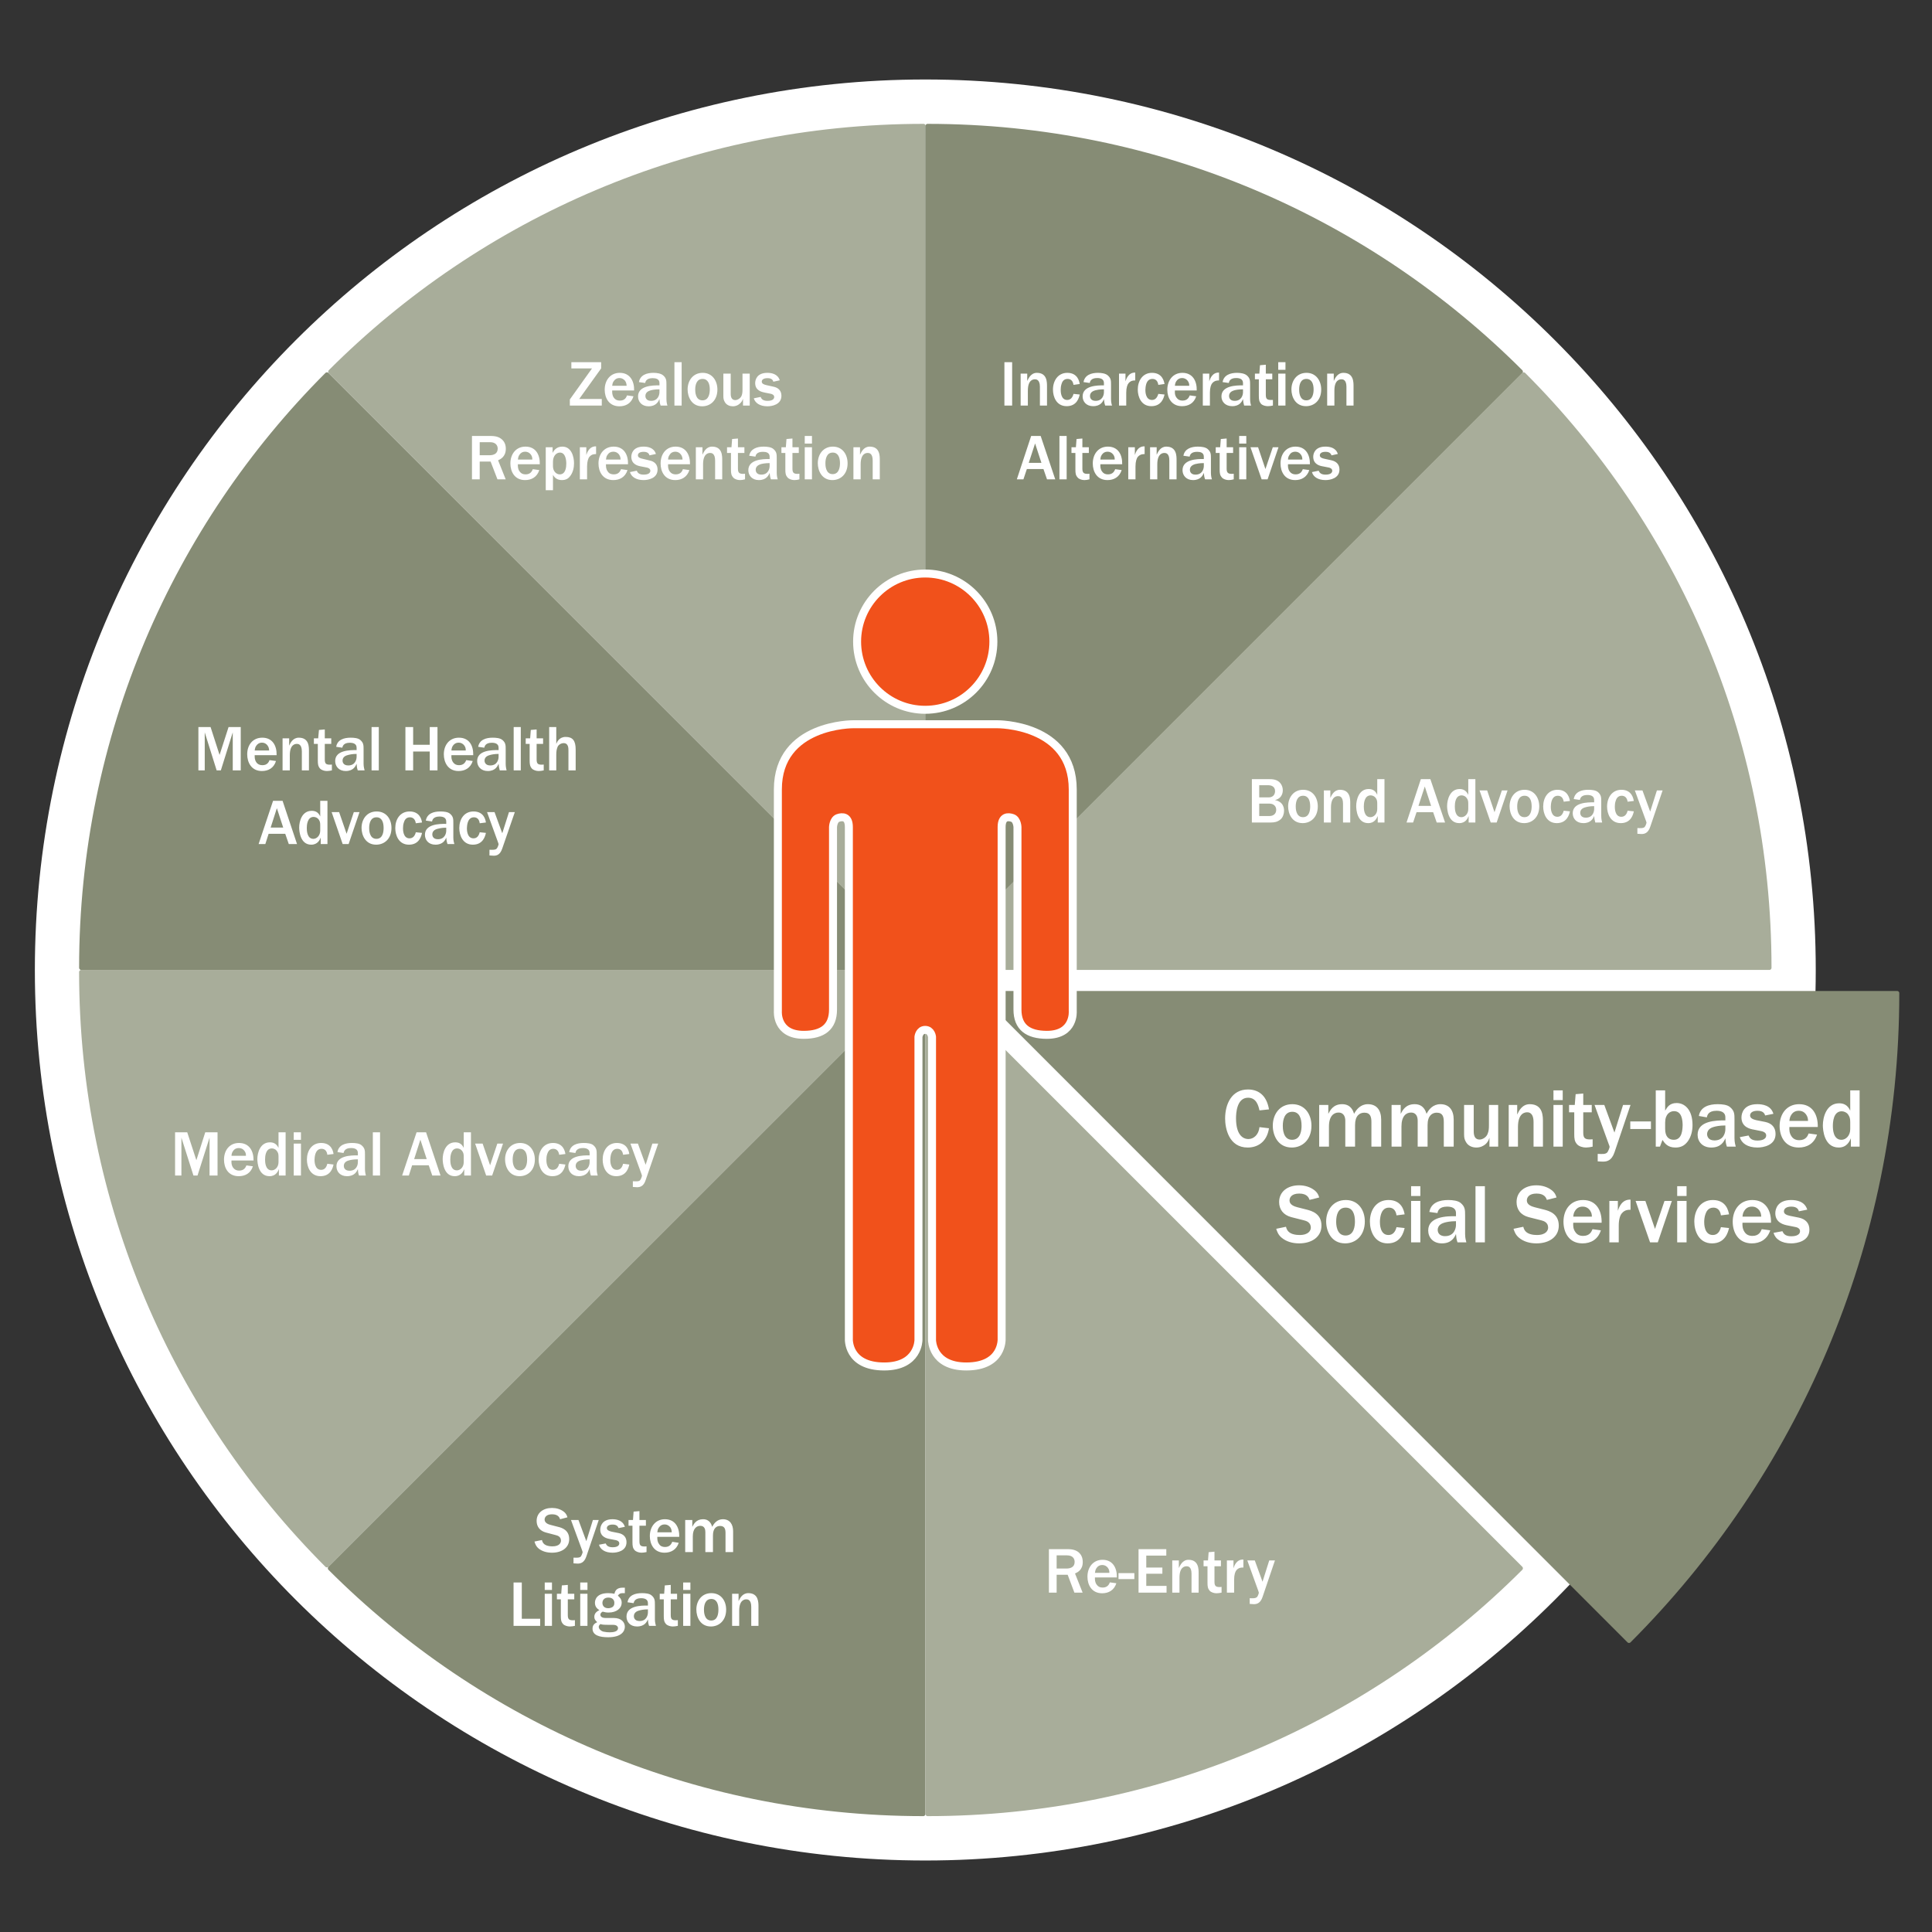 <?xml version="1.0" encoding="UTF-8"?>
<!DOCTYPE svg PUBLIC "-//W3C//DTD SVG 1.1//EN" "http://www.w3.org/Graphics/SVG/1.1/DTD/svg11.dtd">
<svg version="1.2" width="152.4mm" height="152.4mm" viewBox="0 0 15240 15240" preserveAspectRatio="xMidYMid" fill-rule="evenodd" stroke-width="28.222" stroke-linejoin="round" xmlns="http://www.w3.org/2000/svg" xmlns:ooo="http://xml.openoffice.org/svg/export" xmlns:xlink="http://www.w3.org/1999/xlink" xmlns:presentation="http://sun.com/xmlns/staroffice/presentation" xmlns:smil="http://www.w3.org/2001/SMIL20/" xmlns:anim="urn:oasis:names:tc:opendocument:xmlns:animation:1.0" xml:space="preserve">
 <rect x="0" y="0" width="15240" height="15240" fill="#333333" stroke="none"/>
 <defs class="ClipPathGroup">
  <clipPath id="presentation_clip_path" clipPathUnits="userSpaceOnUse">
   <rect x="0" y="0" width="15240" height="15240"/>
  </clipPath>
  <clipPath id="presentation_clip_path_shrink" clipPathUnits="userSpaceOnUse">
   <rect x="15" y="15" width="15210" height="15210"/>
  </clipPath>
 </defs>
 <defs class="TextShapeIndex">
  <g ooo:slide="id1" ooo:id-list="id3 id4 id5 id6 id7 id8 id9 id10 id11 id12 id13 id14 id15 id16 id17 id18 id19 id20 id21 id22 id23 id24 id25 id26"/>
 </defs>
 <defs class="EmbeddedBulletChars">
  <g id="bullet-char-template-57356" transform="scale(0,-0)">
   <path d="M 580,1141 L 1163,571 580,0 -4,571 580,1141 Z"/>
  </g>
  <g id="bullet-char-template-57354" transform="scale(0,-0)">
   <path d="M 8,1128 L 1137,1128 1137,0 8,0 8,1128 Z"/>
  </g>
  <g id="bullet-char-template-10146" transform="scale(0,-0)">
   <path d="M 174,0 L 602,739 174,1481 1456,739 174,0 Z M 1358,739 L 309,1346 659,739 1358,739 Z"/>
  </g>
  <g id="bullet-char-template-10132" transform="scale(0,-0)">
   <path d="M 2015,739 L 1276,0 717,0 1260,543 174,543 174,936 1260,936 717,1481 1274,1481 2015,739 Z"/>
  </g>
  <g id="bullet-char-template-10007" transform="scale(0,-0)">
   <path d="M 0,-2 C -7,14 -16,27 -25,37 L 356,567 C 262,823 215,952 215,954 215,979 228,992 255,992 264,992 276,990 289,987 310,991 331,999 354,1012 L 381,999 492,748 772,1049 836,1024 860,1049 C 881,1039 901,1025 922,1006 886,937 835,863 770,784 769,783 710,716 594,584 L 774,223 C 774,196 753,168 711,139 L 727,119 C 717,90 699,76 672,76 641,76 570,178 457,381 L 164,-76 C 142,-110 111,-127 72,-127 30,-127 9,-110 8,-76 1,-67 -2,-52 -2,-32 -2,-23 -1,-13 0,-2 Z"/>
  </g>
  <g id="bullet-char-template-10004" transform="scale(0,-0)">
   <path d="M 285,-33 C 182,-33 111,30 74,156 52,228 41,333 41,471 41,549 55,616 82,672 116,743 169,778 240,778 293,778 328,747 346,684 L 369,508 C 377,444 397,411 428,410 L 1163,1116 C 1174,1127 1196,1133 1229,1133 1271,1133 1292,1118 1292,1087 L 1292,965 C 1292,929 1282,901 1262,881 L 442,47 C 390,-6 338,-33 285,-33 Z"/>
  </g>
  <g id="bullet-char-template-9679" transform="scale(0,-0)">
   <path d="M 813,0 C 632,0 489,54 383,161 276,268 223,411 223,592 223,773 276,916 383,1023 489,1130 632,1184 813,1184 992,1184 1136,1130 1245,1023 1353,916 1407,772 1407,592 1407,412 1353,268 1245,161 1136,54 992,0 813,0 Z"/>
  </g>
  <g id="bullet-char-template-8226" transform="scale(0,-0)">
   <path d="M 346,457 C 273,457 209,483 155,535 101,586 74,649 74,723 74,796 101,859 155,911 209,963 273,989 346,989 419,989 480,963 531,910 582,859 608,796 608,723 608,648 583,586 532,535 482,483 420,457 346,457 Z"/>
  </g>
  <g id="bullet-char-template-8211" transform="scale(0,-0)">
   <path d="M -4,459 L 1135,459 1135,606 -4,606 -4,459 Z"/>
  </g>
  <g id="bullet-char-template-61548" transform="scale(0,-0)">
   <path d="M 173,740 C 173,903 231,1043 346,1159 462,1274 601,1332 765,1332 928,1332 1067,1274 1183,1159 1299,1043 1357,903 1357,740 1357,577 1299,437 1183,322 1067,206 928,148 765,148 601,148 462,206 346,322 231,437 173,577 173,740 Z"/>
  </g>
 </defs>
 <defs class="TextEmbeddedBitmaps"/>
 <g>
  <g id="id2" class="Master_Slide">
   <g id="bg-id2" class="Background"/>
   <g id="bo-id2" class="BackgroundObjects"/>
  </g>
 </g>
 <g class="SlideGroup">
  <g>
   <g id="container-id1">
    <g id="id1" class="Slide" clip-path="url(#presentation_clip_path)">
     <g class="Page">
      <g class="com.sun.star.drawing.ClosedBezierShape">
       <g id="id3">
        <rect class="BoundingBox" stroke="none" fill="none" x="274" y="627" width="14050" height="14051"/>
        <path fill="rgb(255,255,255)" stroke="none" d="M 7299,14676 C 11179,14676 14323,11531 14323,7652 14323,3772 11179,627 7299,627 3419,627 275,3772 275,7652 275,11531 3419,14676 7299,14676 Z"/>
       </g>
      </g>
      <g class="com.sun.star.drawing.ClosedBezierShape">
       <g id="id4">
        <rect class="BoundingBox" stroke="none" fill="none" x="2581" y="977" width="4722" height="6678"/>
        <path fill="rgb(168,173,154)" stroke="none" d="M 7285,7612 L 7285,994 C 5457,994 3803,1735 2606,2932 L 7285,7612 Z"/>
        <path fill="none" stroke="rgb(168,173,154)" stroke-width="34" stroke-linejoin="miter" d="M 7285,7612 L 7285,994 C 5457,994 3803,1735 2606,2932 L 7285,7612 Z"/>
       </g>
      </g>
      <g class="com.sun.star.drawing.ClosedBezierShape">
       <g id="id5">
        <rect class="BoundingBox" stroke="none" fill="none" x="7300" y="977" width="4722" height="6678"/>
        <path fill="rgb(134,140,117)" stroke="none" d="M 7317,7612 L 7317,994 C 9144,994 10798,1735 11996,2932 L 7317,7612 Z"/>
        <path fill="none" stroke="rgb(134,140,117)" stroke-width="34" stroke-linejoin="miter" d="M 7317,7612 L 7317,994 C 9144,994 10798,1735 11996,2932 L 7317,7612 Z"/>
       </g>
      </g>
      <g class="com.sun.star.drawing.ClosedBezierShape">
       <g id="id6">
        <rect class="BoundingBox" stroke="none" fill="none" x="624" y="7650" width="6678" height="4723"/>
        <path fill="rgb(168,173,154)" stroke="none" d="M 7259,7668 L 641,7668 C 641,9495 1382,11149 2579,12347 L 7259,7668 Z"/>
        <path fill="none" stroke="rgb(168,173,154)" stroke-width="34" stroke-linejoin="miter" d="M 7259,7668 L 641,7668 C 641,9495 1382,11149 2579,12347 L 7259,7668 Z"/>
       </g>
      </g>
      <g class="com.sun.star.drawing.ClosedBezierShape">
       <g id="id7">
        <rect class="BoundingBox" stroke="none" fill="none" x="624" y="2929" width="6678" height="4723"/>
        <path fill="rgb(134,140,117)" stroke="none" d="M 7259,7634 L 641,7634 C 641,5806 1382,4152 2579,2954 L 7259,7634 Z"/>
        <path fill="none" stroke="rgb(134,140,117)" stroke-width="34" stroke-linejoin="miter" d="M 7259,7634 L 641,7634 C 641,5806 1382,4152 2579,2954 L 7259,7634 Z"/>
       </g>
      </g>
      <g class="com.sun.star.drawing.ClosedBezierShape">
       <g id="id8">
        <rect class="BoundingBox" stroke="none" fill="none" x="7701" y="7817" width="7282" height="5152"/>
        <path fill="rgb(134,140,117)" stroke="none" d="M 7743,7834 L 14965,7834 C 14965,9829 14156,11635 12850,12943 L 7743,7834 Z"/>
        <path fill="none" stroke="rgb(134,140,117)" stroke-width="34" stroke-linejoin="miter" d="M 7743,7834 L 14965,7834 C 14965,9829 14156,11635 12850,12943 L 7743,7834 Z"/>
       </g>
      </g>
      <g class="com.sun.star.drawing.ClosedBezierShape">
       <g id="id9">
        <rect class="BoundingBox" stroke="none" fill="none" x="7297" y="2929" width="6678" height="4723"/>
        <path fill="rgb(168,173,154)" stroke="none" d="M 7339,7634 L 13957,7634 C 13957,5806 13216,4152 12019,2954 L 7339,7634 Z"/>
        <path fill="none" stroke="rgb(168,173,154)" stroke-width="34" stroke-linejoin="miter" d="M 7339,7634 L 13957,7634 C 13957,5806 13216,4152 12019,2954 L 7339,7634 Z"/>
       </g>
      </g>
      <g class="com.sun.star.drawing.ClosedBezierShape">
       <g id="id10">
        <rect class="BoundingBox" stroke="none" fill="none" x="2578" y="7650" width="4723" height="6677"/>
        <path fill="rgb(134,140,117)" stroke="none" d="M 7283,7692 L 7283,14309 C 5455,14309 3801,13569 2603,12371 L 7283,7692 Z"/>
        <path fill="none" stroke="rgb(134,140,117)" stroke-width="34" stroke-linejoin="miter" d="M 7283,7692 L 7283,14309 C 5455,14309 3801,13569 2603,12371 L 7283,7692 Z"/>
       </g>
      </g>
      <g class="com.sun.star.drawing.ClosedBezierShape">
       <g id="id11">
        <rect class="BoundingBox" stroke="none" fill="none" x="7317" y="7692" width="4680" height="6618"/>
        <path fill="rgb(168,173,154)" stroke="none" d="M 7317,7692 L 7317,14309 C 9144,14309 10798,13569 11996,12371 L 7317,7692 Z"/>
       </g>
      </g>
      <g class="com.sun.star.drawing.ClosedBezierShape">
       <g id="id12">
        <rect class="BoundingBox" stroke="none" fill="none" x="7300" y="7650" width="4722" height="6677"/>
        <path fill="none" stroke="rgb(168,173,154)" stroke-width="34" stroke-linejoin="miter" d="M 7317,7692 L 7317,14309 C 9144,14309 10798,13569 11996,12371 L 7317,7692 Z"/>
       </g>
      </g>
      <g class="com.sun.star.drawing.ClosedBezierShape">
       <g id="id13">
        <rect class="BoundingBox" stroke="none" fill="none" x="6104" y="4492" width="2392" height="6320"/>
        <path fill="rgb(241,81,27)" stroke="none" d="M 8462,7976 L 8462,6227 C 8462,5708 7866,5713 7866,5713 L 7298,5713 6731,5713 C 6731,5713 6136,5708 6136,6227 L 6136,7976 C 6136,7976 6120,8163 6340,8163 6488,8163 6571,8102 6571,7964 L 6571,6524 C 6571,6524 6573,6467 6609,6453 6645,6440 6696,6439 6696,6524 L 6696,10560 C 6696,10560 6683,10779 6975,10779 7245,10779 7245,10571 7245,10571 L 7245,8179 C 7245,8179 7251,8124 7298,8124 7346,8124 7352,8179 7352,8179 L 7352,10571 C 7352,10571 7352,10779 7622,10779 7914,10779 7901,10560 7901,10560 L 7901,6524 C 7901,6439 7952,6440 7988,6453 8024,6467 8026,6524 8026,6524 L 8026,7964 C 8026,8102 8109,8163 8258,8163 8478,8163 8462,7976 8462,7976 Z M 7836,5061 C 7836,4765 7595,4524 7298,4524 7002,4524 6761,4765 6761,5061 6761,5358 7002,5599 7298,5599 7595,5599 7836,5358 7836,5061 Z"/>
        <path fill="none" stroke="rgb(255,255,255)" stroke-width="63" stroke-linejoin="miter" d="M 8462,7976 L 8462,6227 C 8462,5708 7866,5713 7866,5713 L 7298,5713 6731,5713 C 6731,5713 6136,5708 6136,6227 L 6136,7976 C 6136,7976 6120,8163 6340,8163 6488,8163 6571,8102 6571,7964 L 6571,6524 C 6571,6524 6573,6467 6609,6453 6645,6440 6696,6439 6696,6524 L 6696,10560 C 6696,10560 6683,10779 6975,10779 7245,10779 7245,10571 7245,10571 L 7245,8179 C 7245,8179 7251,8124 7298,8124 7346,8124 7352,8179 7352,8179 L 7352,10571 C 7352,10571 7352,10779 7622,10779 7914,10779 7901,10560 7901,10560 L 7901,6524 C 7901,6439 7952,6440 7988,6453 8024,6467 8026,6524 8026,6524 L 8026,7964 C 8026,8102 8109,8163 8258,8163 8478,8163 8462,7976 8462,7976 Z"/>
        <path fill="none" stroke="rgb(255,255,255)" stroke-width="63" stroke-linejoin="miter" d="M 7836,5061 C 7836,4765 7595,4524 7298,4524 7002,4524 6761,4765 6761,5061 6761,5358 7002,5599 7298,5599 7595,5599 7836,5358 7836,5061 Z"/>
       </g>
      </g>
      <g class="com.sun.star.drawing.ClosedBezierShape">
       <g id="id14">
        <rect class="BoundingBox" stroke="none" fill="none" x="3723" y="3438" width="3219" height="430"/>
        <path fill="rgb(255,255,255)" stroke="none" d="M 3989,3781 L 3929,3631 C 3946,3623 3990,3604 3990,3540 3990,3505 3977,3482 3959,3466 3938,3448 3913,3439 3870,3439 L 3723,3439 3723,3781 3784,3781 3784,3641 3870,3641 3924,3781 3989,3781 Z M 3784,3488 L 3866,3488 C 3909,3488 3926,3513 3926,3539 3926,3581 3891,3591 3861,3591 L 3784,3591 3784,3488 Z M 4203,3701 C 4197,3715 4186,3742 4146,3742 4125,3742 4110,3735 4099,3719 4084,3699 4085,3679 4085,3662 L 4258,3662 C 4260,3588 4227,3523 4145,3523 4071,3523 4026,3581 4026,3656 4026,3720 4059,3787 4142,3787 4192,3787 4236,3764 4254,3708 L 4203,3701 Z M 4085,3625 C 4087,3611 4089,3600 4097,3588 4108,3571 4123,3563 4143,3563 4162,3563 4177,3572 4187,3585 4198,3600 4199,3612 4199,3625 L 4085,3625 Z M 4362,3867 L 4362,3746 C 4370,3760 4388,3787 4432,3787 4465,3787 4484,3774 4498,3755 4520,3726 4528,3690 4528,3654 4528,3603 4508,3523 4436,3523 4387,3523 4368,3556 4359,3572 L 4359,3528 4305,3528 4305,3867 4362,3867 Z M 4362,3642 C 4362,3595 4390,3570 4417,3570 4461,3570 4467,3630 4467,3657 4467,3683 4463,3742 4415,3742 4389,3742 4362,3718 4362,3678 L 4362,3642 Z M 4574,3781 L 4631,3781 4631,3679 C 4631,3640 4640,3614 4650,3603 4668,3582 4689,3582 4702,3582 L 4702,3521 C 4649,3519 4631,3570 4625,3589 L 4625,3528 4574,3528 4574,3781 Z M 4899,3701 C 4893,3715 4882,3742 4842,3742 4820,3742 4804,3735 4794,3719 4779,3699 4780,3679 4780,3662 L 4954,3662 C 4956,3588 4923,3523 4841,3523 4766,3523 4721,3581 4721,3656 4721,3720 4754,3787 4838,3787 4888,3787 4932,3764 4950,3708 L 4899,3701 Z M 4780,3625 C 4782,3611 4783,3600 4792,3588 4803,3571 4818,3563 4839,3563 4858,3563 4873,3572 4883,3585 4893,3600 4895,3612 4895,3625 L 4780,3625 Z M 4969,3724 C 4980,3761 5017,3787 5077,3787 5112,3787 5187,3774 5187,3704 5187,3665 5164,3640 5123,3632 L 5069,3619 C 5049,3615 5032,3608 5032,3592 5032,3575 5047,3564 5078,3564 5114,3564 5121,3584 5123,3592 L 5174,3581 C 5158,3529 5106,3523 5076,3523 4995,3523 4980,3576 4980,3603 4980,3663 5032,3675 5056,3679 L 5102,3688 C 5113,3690 5130,3697 5130,3713 5130,3743 5089,3744 5077,3744 5037,3744 5028,3725 5023,3713 L 4969,3724 Z M 5387,3701 C 5382,3715 5371,3742 5330,3742 5310,3742 5294,3735 5283,3719 5269,3699 5269,3679 5270,3662 L 5443,3662 C 5444,3588 5411,3523 5329,3523 5255,3523 5211,3581 5211,3656 5211,3720 5243,3787 5327,3787 5376,3787 5420,3764 5438,3708 L 5387,3701 Z M 5270,3625 C 5271,3611 5273,3600 5282,3588 5292,3571 5308,3563 5327,3563 5347,3563 5361,3572 5371,3585 5382,3600 5383,3612 5384,3625 L 5270,3625 Z M 5489,3781 L 5546,3781 5546,3663 C 5546,3576 5589,3573 5602,3573 5611,3573 5641,3574 5641,3633 L 5641,3781 5697,3781 5697,3632 C 5697,3598 5699,3523 5617,3523 5570,3523 5551,3566 5541,3587 L 5541,3528 5489,3528 5489,3781 Z M 5877,3737 C 5871,3738 5867,3738 5863,3738 5834,3738 5821,3731 5821,3697 L 5821,3573 5872,3573 5872,3528 5821,3528 5821,3459 5775,3463 5770,3528 5735,3528 5735,3573 5766,3573 5766,3704 C 5766,3733 5768,3749 5784,3767 5795,3780 5818,3787 5837,3787 5848,3787 5864,3785 5877,3781 L 5877,3737 Z M 6127,3616 C 6127,3584 6127,3564 6101,3542 6084,3527 6052,3523 6024,3523 5973,3523 5920,3539 5910,3595 L 5959,3602 C 5961,3591 5967,3564 6018,3564 6043,3564 6071,3570 6071,3602 L 6071,3621 C 6017,3620 5903,3624 5903,3709 5903,3750 5932,3787 5986,3787 6046,3787 6064,3748 6071,3730 6073,3751 6074,3761 6081,3781 L 6135,3781 C 6132,3773 6127,3754 6127,3730 L 6127,3616 Z M 6071,3676 C 6071,3696 6061,3744 6005,3744 5965,3744 5961,3715 5961,3706 5961,3674 5991,3665 6002,3661 6013,3658 6036,3653 6071,3653 L 6071,3676 Z M 6306,3737 C 6300,3738 6297,3738 6292,3738 6263,3738 6251,3731 6251,3697 L 6251,3573 6301,3573 6301,3528 6251,3528 6251,3459 6204,3463 6199,3528 6164,3528 6164,3573 6195,3573 6195,3704 C 6195,3733 6197,3749 6213,3767 6224,3780 6248,3787 6266,3787 6277,3787 6294,3785 6306,3781 L 6306,3737 Z M 6405,3528 L 6348,3528 6348,3781 6405,3781 6405,3528 Z M 6405,3439 L 6348,3439 6348,3499 6405,3499 6405,3439 Z M 6686,3655 C 6686,3585 6646,3523 6570,3523 6493,3523 6451,3585 6451,3654 6451,3712 6482,3787 6566,3787 6631,3787 6686,3740 6686,3655 Z M 6626,3654 C 6626,3680 6621,3740 6568,3740 6511,3740 6511,3668 6511,3655 6511,3615 6523,3570 6569,3570 6612,3570 6626,3610 6626,3654 Z M 6732,3781 L 6789,3781 6789,3663 C 6789,3576 6832,3573 6845,3573 6855,3573 6884,3574 6884,3633 L 6884,3781 6940,3781 6940,3632 C 6940,3598 6942,3523 6860,3523 6813,3523 6794,3566 6784,3587 L 6784,3528 6732,3528 6732,3781 Z"/>
       </g>
      </g>
      <g class="com.sun.star.drawing.ClosedBezierShape">
       <g id="id15">
        <rect class="BoundingBox" stroke="none" fill="none" x="4495" y="2857" width="1671" height="349"/>
        <path fill="rgb(255,255,255)" stroke="none" d="M 4747,3147 L 4569,3147 4742,2906 4742,2857 4507,2857 4507,2906 4670,2906 4495,3151 4495,3199 4747,3199 4747,3147 Z M 4946,3119 C 4941,3133 4930,3160 4890,3160 4869,3160 4853,3153 4842,3137 4828,3117 4829,3097 4829,3080 L 5002,3080 C 5004,3007 4970,2941 4889,2941 4814,2941 4770,3000 4770,3074 4770,3138 4803,3205 4886,3205 4936,3205 4980,3182 4997,3126 L 4946,3119 Z M 4829,3043 C 4831,3030 4832,3019 4841,3007 4852,2990 4867,2982 4886,2982 4906,2982 4920,2991 4931,3004 4941,3019 4942,3031 4943,3043 L 4829,3043 Z M 5257,3035 C 5257,3003 5257,2983 5231,2961 5214,2946 5182,2941 5155,2941 5103,2941 5050,2957 5040,3014 L 5089,3021 C 5092,3010 5098,2983 5148,2983 5173,2983 5202,2989 5202,3021 L 5202,3040 C 5147,3039 5033,3042 5033,3127 5033,3168 5062,3205 5116,3205 5177,3205 5194,3166 5202,3148 5203,3169 5204,3179 5211,3199 L 5265,3199 C 5262,3191 5257,3172 5257,3148 L 5257,3035 Z M 5202,3094 C 5202,3114 5191,3162 5136,3162 5095,3162 5091,3133 5091,3124 5091,3091 5121,3083 5133,3079 5144,3076 5166,3071 5202,3071 L 5202,3094 Z M 5377,2857 L 5320,2857 5320,3199 5377,3199 5377,2857 Z M 5659,3073 C 5659,3004 5619,2941 5543,2941 5466,2941 5424,3003 5424,3072 5424,3130 5455,3205 5539,3205 5604,3205 5659,3158 5659,3073 Z M 5599,3072 C 5599,3098 5594,3158 5541,3158 5484,3158 5484,3086 5484,3073 5484,3034 5496,2989 5542,2989 5585,2989 5599,3029 5599,3072 Z M 5914,2947 L 5857,2947 5857,3068 C 5857,3093 5856,3106 5850,3121 5842,3142 5818,3156 5800,3156 5773,3156 5764,3134 5764,3107 L 5764,2947 5706,2947 5706,3124 C 5706,3147 5709,3157 5719,3174 5733,3196 5758,3205 5781,3205 5808,3205 5825,3193 5833,3186 5851,3172 5856,3159 5861,3145 L 5861,3199 5914,3199 5914,2947 Z M 5946,3142 C 5957,3179 5994,3205 6054,3205 6089,3205 6164,3192 6164,3122 6164,3083 6141,3058 6100,3050 L 6046,3038 C 6026,3034 6009,3026 6009,3011 6009,2994 6024,2983 6055,2983 6091,2983 6098,3002 6100,3011 L 6151,3000 C 6135,2948 6083,2941 6053,2941 5971,2941 5957,2995 5957,3022 5957,3081 6009,3092 6033,3097 L 6079,3106 C 6090,3108 6107,3115 6107,3131 6107,3161 6066,3162 6054,3162 6014,3162 6005,3143 6000,3131 L 5946,3142 Z"/>
       </g>
      </g>
      <g class="com.sun.star.drawing.ClosedBezierShape">
       <g id="id16">
        <rect class="BoundingBox" stroke="none" fill="none" x="8020" y="3439" width="2547" height="349"/>
        <path fill="rgb(255,255,255)" stroke="none" d="M 8209,3439 L 8134,3439 8021,3781 8073,3781 8100,3700 8231,3700 8259,3781 8324,3781 8209,3439 Z M 8115,3651 L 8165,3498 8215,3651 8115,3651 Z M 8414,3439 L 8357,3439 8357,3781 8414,3781 8414,3439 Z M 8594,3737 C 8588,3738 8584,3738 8580,3738 8551,3738 8538,3731 8538,3697 L 8538,3573 8589,3573 8589,3528 8538,3528 8538,3459 8492,3463 8487,3528 8452,3528 8452,3573 8483,3573 8483,3704 C 8483,3733 8485,3749 8501,3767 8512,3780 8535,3787 8554,3787 8565,3787 8581,3785 8594,3781 L 8594,3737 Z M 8797,3701 C 8791,3715 8780,3742 8740,3742 8719,3742 8704,3735 8693,3719 8679,3699 8679,3679 8680,3662 L 8852,3662 C 8854,3588 8821,3523 8739,3523 8665,3523 8620,3581 8620,3656 8620,3720 8653,3787 8736,3787 8786,3787 8830,3764 8848,3708 L 8797,3701 Z M 8680,3625 C 8681,3611 8683,3600 8691,3588 8702,3571 8717,3563 8737,3563 8756,3563 8771,3572 8781,3585 8792,3600 8793,3612 8793,3625 L 8680,3625 Z M 8900,3781 L 8957,3781 8957,3679 C 8957,3640 8966,3614 8976,3603 8995,3582 9016,3582 9029,3582 L 9029,3521 C 8975,3519 8958,3570 8952,3589 L 8952,3528 8900,3528 8900,3781 Z M 9072,3781 L 9129,3781 9129,3663 C 9129,3576 9173,3573 9185,3573 9195,3573 9224,3574 9224,3632 L 9224,3781 9281,3781 9281,3631 C 9281,3598 9282,3523 9200,3523 9153,3523 9134,3566 9124,3587 L 9124,3528 9072,3528 9072,3781 Z M 9552,3616 C 9552,3584 9552,3564 9526,3542 9509,3527 9477,3523 9449,3523 9398,3523 9345,3539 9335,3595 L 9384,3602 C 9386,3591 9393,3564 9443,3564 9468,3564 9496,3570 9496,3602 L 9496,3621 C 9442,3620 9328,3623 9328,3709 9328,3750 9357,3787 9411,3787 9471,3787 9489,3748 9496,3730 9498,3751 9499,3761 9506,3781 L 9560,3781 C 9557,3773 9552,3754 9552,3730 L 9552,3616 Z M 9496,3676 C 9496,3696 9486,3744 9430,3744 9390,3744 9386,3715 9386,3706 9386,3674 9416,3665 9427,3661 9439,3658 9461,3653 9496,3653 L 9496,3676 Z M 9732,3737 C 9726,3738 9722,3738 9718,3738 9689,3738 9676,3731 9676,3697 L 9676,3573 9727,3573 9727,3528 9676,3528 9676,3459 9630,3463 9625,3528 9590,3528 9590,3573 9621,3573 9621,3704 C 9621,3733 9623,3749 9639,3767 9650,3780 9673,3787 9692,3787 9703,3787 9719,3785 9732,3781 L 9732,3737 Z M 9831,3528 L 9775,3528 9775,3781 9831,3781 9831,3528 Z M 9831,3439 L 9775,3439 9775,3499 9831,3499 9831,3439 Z M 10085,3528 L 10040,3528 9982,3700 9924,3528 9864,3528 9952,3781 9999,3781 10085,3528 Z M 10277,3701 C 10271,3715 10261,3742 10220,3742 10200,3742 10184,3735 10173,3719 10159,3699 10159,3679 10160,3662 L 10333,3662 C 10334,3588 10301,3523 10219,3523 10145,3523 10101,3581 10101,3656 10101,3720 10133,3787 10217,3787 10266,3787 10310,3764 10328,3708 L 10277,3701 Z M 10160,3625 C 10161,3611 10163,3600 10172,3588 10182,3571 10198,3563 10217,3563 10237,3563 10251,3572 10261,3585 10272,3600 10273,3612 10273,3625 L 10160,3625 Z M 10349,3724 C 10359,3761 10396,3787 10456,3787 10491,3787 10566,3774 10566,3704 10566,3665 10543,3640 10503,3631 L 10448,3619 C 10428,3615 10411,3608 10411,3592 10411,3575 10426,3564 10457,3564 10493,3564 10500,3584 10503,3592 L 10553,3581 C 10537,3529 10485,3523 10455,3523 10374,3523 10359,3576 10359,3603 10359,3663 10411,3675 10436,3679 L 10482,3688 C 10492,3690 10509,3697 10509,3713 10509,3743 10468,3744 10456,3744 10416,3744 10407,3725 10402,3713 L 10349,3724 Z"/>
       </g>
      </g>
      <g class="com.sun.star.drawing.ClosedBezierShape">
       <g id="id17">
        <rect class="BoundingBox" stroke="none" fill="none" x="7923" y="2857" width="2756" height="348"/>
        <path fill="rgb(255,255,255)" stroke="none" d="M 7984,2857 L 7923,2857 7923,3199 7984,3199 7984,2857 Z M 8051,3199 L 8108,3199 8108,3081 C 8108,2995 8151,2992 8164,2992 8173,2992 8203,2993 8203,3051 L 8203,3199 8259,3199 8259,3050 C 8259,3017 8261,2941 8179,2941 8132,2941 8113,2985 8103,3005 L 8103,2947 8051,2947 8051,3199 Z M 8468,3107 C 8461,3135 8445,3155 8418,3155 8367,3155 8367,3086 8367,3076 8367,3064 8368,3045 8374,3028 8378,3014 8389,2989 8421,2989 8445,2989 8463,3002 8468,3036 L 8517,3029 C 8514,3009 8501,2941 8419,2941 8345,2941 8306,3004 8306,3073 8306,3130 8333,3204 8414,3204 8496,3204 8512,3135 8517,3112 L 8468,3107 Z M 8764,3035 C 8764,3003 8764,2983 8738,2961 8721,2946 8689,2941 8661,2941 8610,2941 8557,2957 8547,3014 L 8596,3021 C 8598,3010 8605,2982 8655,2982 8680,2982 8708,2989 8708,3021 L 8708,3040 C 8654,3039 8540,3042 8540,3127 8540,3168 8569,3204 8623,3204 8683,3204 8701,3166 8708,3148 8710,3169 8711,3179 8718,3199 L 8772,3199 C 8769,3191 8764,3172 8764,3148 L 8764,3035 Z M 8708,3094 C 8708,3114 8698,3162 8642,3162 8602,3162 8598,3133 8598,3124 8598,3091 8628,3083 8639,3079 8651,3076 8673,3071 8708,3071 L 8708,3094 Z M 8827,3199 L 8884,3199 8884,3097 C 8884,3058 8893,3033 8903,3022 8921,3001 8942,3001 8955,3001 L 8955,2939 C 8902,2937 8884,2989 8878,3008 L 8878,2947 8827,2947 8827,3199 Z M 9137,3107 C 9129,3135 9114,3155 9087,3155 9035,3155 9035,3086 9035,3076 9035,3064 9037,3045 9042,3028 9047,3014 9058,2989 9090,2989 9114,2989 9132,3002 9137,3036 L 9186,3029 C 9182,3009 9170,2941 9087,2941 9013,2941 8975,3004 8975,3073 8975,3130 9002,3204 9082,3204 9164,3204 9181,3135 9186,3112 L 9137,3107 Z M 9385,3119 C 9379,3133 9368,3160 9328,3160 9307,3160 9292,3153 9281,3137 9266,3117 9267,3097 9268,3080 L 9440,3080 C 9442,3007 9409,2941 9327,2941 9253,2941 9208,3000 9208,3074 9208,3138 9241,3204 9324,3204 9374,3204 9418,3182 9436,3126 L 9385,3119 Z M 9268,3043 C 9269,3030 9271,3019 9279,3007 9290,2990 9305,2982 9325,2982 9344,2982 9359,2991 9369,3004 9380,3019 9381,3031 9381,3043 L 9268,3043 Z M 9488,3199 L 9544,3199 9544,3097 C 9544,3058 9553,3033 9563,3022 9582,3001 9603,3001 9616,3001 L 9616,2939 C 9562,2937 9545,2989 9539,3008 L 9539,2947 9488,2947 9488,3199 Z M 9861,3035 C 9861,3003 9861,2983 9835,2961 9817,2946 9786,2941 9758,2941 9707,2941 9654,2957 9644,3014 L 9693,3021 C 9695,3010 9701,2982 9751,2982 9777,2982 9805,2989 9805,3021 L 9805,3040 C 9751,3039 9635,3042 9635,3127 9635,3168 9665,3204 9720,3204 9780,3204 9797,3166 9805,3148 9807,3169 9808,3179 9814,3199 L 9869,3199 C 9866,3191 9861,3172 9861,3148 L 9861,3035 Z M 9805,3094 C 9805,3114 9795,3162 9739,3162 9699,3162 9695,3133 9695,3124 9695,3091 9725,3083 9736,3079 9747,3076 9769,3071 9805,3071 L 9805,3094 Z M 10041,3155 C 10035,3155 10031,3155 10027,3155 9997,3155 9985,3149 9985,3115 L 9985,2992 10036,2992 10036,2947 9985,2947 9985,2877 9939,2881 9934,2947 9899,2947 9899,2992 9930,2992 9930,3122 C 9930,3151 9932,3167 9947,3185 9959,3198 9982,3204 10001,3204 10012,3204 10028,3202 10041,3199 L 10041,3155 Z M 10140,2947 L 10083,2947 10083,3199 10140,3199 10140,2947 Z M 10140,2857 L 10083,2857 10083,2917 10140,2917 10140,2857 Z M 10422,3073 C 10422,3004 10382,2941 10306,2941 10229,2941 10187,3003 10187,3072 10187,3130 10218,3204 10302,3204 10367,3204 10422,3158 10422,3073 Z M 10362,3072 C 10362,3098 10357,3158 10304,3158 10248,3158 10248,3086 10248,3073 10248,3034 10259,2989 10305,2989 10348,2989 10362,3029 10362,3072 Z M 10469,3199 L 10526,3199 10526,3081 C 10526,2995 10569,2992 10582,2992 10591,2992 10621,2993 10621,3051 L 10621,3199 10677,3199 10677,3050 C 10677,3017 10679,2941 10597,2941 10550,2941 10530,2985 10521,3005 L 10521,2947 10469,2947 10469,3199 Z"/>
       </g>
      </g>
      <g class="com.sun.star.drawing.ClosedBezierShape">
       <g id="id18">
        <rect class="BoundingBox" stroke="none" fill="none" x="9875" y="6146" width="3241" height="434"/>
        <path fill="rgb(255,255,255)" stroke="none" d="M 9875,6488 L 10024,6488 C 10050,6488 10076,6485 10102,6463 10120,6447 10129,6419 10129,6395 10129,6379 10126,6358 10110,6339 10092,6319 10071,6314 10057,6311 10118,6297 10119,6244 10119,6234 10119,6218 10115,6197 10100,6178 10074,6146 10034,6146 10008,6146 L 9875,6146 9875,6488 Z M 9933,6339 L 10013,6339 C 10047,6339 10067,6360 10067,6388 10067,6419 10045,6437 10013,6437 L 9933,6437 9933,6339 Z M 9933,6194 L 10007,6194 C 10021,6194 10058,6200 10058,6240 10058,6271 10038,6290 10008,6290 L 9933,6290 9933,6194 Z M 10395,6361 C 10395,6292 10356,6230 10279,6230 10203,6230 10161,6292 10161,6361 10161,6418 10191,6493 10276,6493 10340,6493 10395,6446 10395,6361 Z M 10335,6361 C 10335,6387 10331,6446 10278,6446 10221,6446 10221,6374 10221,6362 10221,6322 10233,6277 10279,6277 10322,6277 10335,6317 10335,6361 Z M 10443,6488 L 10499,6488 10499,6370 C 10499,6283 10543,6280 10555,6280 10565,6280 10594,6281 10594,6340 L 10594,6488 10651,6488 10651,6338 C 10651,6305 10652,6230 10570,6230 10523,6230 10504,6273 10494,6294 L 10494,6235 10443,6235 10443,6488 Z M 10921,6488 L 10921,6146 10864,6146 10864,6270 C 10848,6233 10822,6224 10796,6224 10719,6224 10698,6309 10698,6358 10698,6386 10705,6493 10793,6493 10844,6493 10860,6454 10868,6437 L 10868,6488 10921,6488 Z M 10864,6382 C 10864,6422 10836,6446 10810,6446 10759,6446 10758,6379 10758,6362 10758,6341 10761,6274 10812,6274 10826,6274 10842,6281 10851,6293 10861,6307 10864,6317 10864,6339 L 10864,6382 Z M 11283,6146 L 11208,6146 11095,6488 11147,6488 11174,6407 11305,6407 11333,6488 11399,6488 11283,6146 Z M 11189,6357 L 11239,6204 11289,6357 11189,6357 Z M 11638,6488 L 11638,6146 11582,6146 11582,6270 C 11565,6233 11539,6224 11514,6224 11437,6224 11415,6309 11415,6358 11415,6386 11423,6493 11511,6493 11562,6493 11578,6454 11585,6437 L 11585,6488 11638,6488 Z M 11582,6382 C 11582,6422 11554,6446 11528,6446 11477,6446 11476,6379 11476,6362 11476,6341 11478,6274 11530,6274 11543,6274 11560,6281 11568,6293 11579,6307 11582,6317 11582,6339 L 11582,6382 Z M 11892,6235 L 11847,6235 11789,6407 11731,6235 11671,6235 11759,6488 11806,6488 11892,6235 Z M 12142,6361 C 12142,6292 12102,6230 12026,6230 11949,6230 11908,6292 11908,6361 11908,6418 11938,6493 12023,6493 12087,6493 12142,6446 12142,6361 Z M 12082,6361 C 12082,6387 12077,6446 12025,6446 11968,6446 11968,6374 11968,6362 11968,6322 11980,6277 12026,6277 12069,6277 12082,6317 12082,6361 Z M 12335,6395 C 12327,6424 12312,6443 12285,6443 12233,6443 12233,6374 12233,6364 12233,6352 12235,6333 12240,6317 12245,6303 12256,6277 12288,6277 12312,6277 12330,6291 12335,6324 L 12384,6318 C 12380,6298 12368,6230 12286,6230 12211,6230 12173,6292 12173,6362 12173,6419 12200,6493 12280,6493 12362,6493 12379,6423 12384,6400 L 12335,6395 Z M 12631,6323 C 12631,6291 12631,6271 12605,6248 12587,6233 12556,6230 12528,6230 12477,6230 12424,6245 12414,6303 L 12462,6310 C 12465,6299 12471,6271 12521,6271 12547,6271 12575,6278 12575,6310 L 12575,6329 C 12521,6328 12406,6330 12406,6415 12406,6457 12435,6493 12490,6493 12550,6493 12567,6455 12575,6437 12577,6457 12578,6467 12584,6488 L 12638,6488 C 12636,6479 12631,6461 12631,6437 L 12631,6323 Z M 12575,6382 C 12575,6402 12565,6450 12509,6450 12469,6450 12465,6421 12465,6412 12465,6380 12495,6371 12506,6368 12517,6365 12539,6359 12575,6359 L 12575,6382 Z M 12839,6395 C 12832,6424 12816,6443 12789,6443 12738,6443 12738,6374 12738,6364 12738,6352 12739,6333 12745,6317 12749,6303 12760,6277 12792,6277 12816,6277 12834,6291 12839,6324 L 12888,6318 C 12884,6298 12872,6230 12790,6230 12716,6230 12677,6292 12677,6362 12677,6419 12704,6493 12785,6493 12867,6493 12883,6423 12888,6400 L 12839,6395 Z M 13115,6235 L 13070,6235 13017,6402 12956,6235 12896,6235 12983,6473 C 12984,6475 12988,6487 12988,6488 12988,6494 12980,6518 12972,6525 12961,6533 12948,6533 12916,6532 L 12916,6577 C 12934,6578 12945,6579 12948,6579 12971,6579 13000,6573 13017,6523 L 13115,6235 Z"/>
       </g>
      </g>
      <g class="com.sun.star.drawing.ClosedBezierShape">
       <g id="id19">
        <rect class="BoundingBox" stroke="none" fill="none" x="8274" y="12220" width="1784" height="435"/>
        <path fill="rgb(255,255,255)" stroke="none" d="M 8540,12563 L 8480,12412 C 8497,12404 8541,12386 8541,12322 8541,12286 8528,12263 8511,12247 8490,12229 8464,12220 8422,12220 L 8274,12220 8274,12563 8335,12563 8335,12422 8422,12422 8475,12563 8540,12563 Z M 8335,12269 L 8417,12269 C 8461,12269 8477,12294 8477,12321 8477,12363 8442,12373 8412,12373 L 8335,12373 8335,12269 Z M 8755,12482 C 8749,12496 8738,12523 8698,12523 8677,12523 8662,12516 8651,12500 8636,12480 8637,12460 8637,12443 L 8810,12443 C 8812,12370 8779,12304 8697,12304 8623,12304 8578,12363 8578,12437 8578,12501 8611,12568 8694,12568 8744,12568 8788,12545 8806,12489 L 8755,12482 Z M 8637,12407 C 8639,12393 8641,12382 8649,12370 8660,12353 8675,12345 8695,12345 8714,12345 8729,12354 8739,12367 8750,12382 8751,12394 8751,12407 L 8637,12407 Z M 8948,12409 L 8823,12409 8823,12456 8948,12456 8948,12409 Z M 9202,12563 L 9202,12510 9042,12510 9042,12414 9169,12414 9169,12365 9042,12365 9042,12271 9200,12271 9200,12220 8981,12220 8981,12563 9202,12563 Z M 9247,12563 L 9304,12563 9304,12444 C 9304,12358 9348,12355 9360,12355 9370,12355 9399,12356 9399,12414 L 9399,12563 9455,12563 9455,12413 C 9455,12380 9457,12304 9375,12304 9328,12304 9309,12348 9299,12369 L 9299,12309 9247,12309 9247,12563 Z M 9636,12518 C 9630,12519 9626,12519 9622,12519 9592,12519 9580,12512 9580,12478 L 9580,12355 9631,12355 9631,12309 9580,12309 9580,12240 9534,12244 9529,12309 9494,12309 9494,12355 9525,12355 9525,12485 C 9525,12514 9527,12530 9542,12548 9554,12561 9577,12568 9596,12568 9607,12568 9623,12566 9636,12563 L 9636,12518 Z M 9678,12563 L 9735,12563 9735,12460 C 9735,12421 9744,12396 9754,12385 9773,12364 9794,12365 9808,12365 L 9808,12302 C 9753,12300 9736,12352 9730,12371 L 9730,12309 9678,12309 9678,12563 Z M 10057,12309 L 10012,12309 9959,12477 9898,12309 9839,12309 9925,12547 C 9926,12550 9930,12562 9930,12563 9930,12569 9922,12593 9914,12599 9903,12608 9890,12608 9858,12607 L 9858,12652 C 9876,12653 9887,12654 9891,12654 9914,12654 9942,12647 9959,12598 L 10057,12309 Z"/>
       </g>
      </g>
      <g class="com.sun.star.drawing.ClosedBezierShape">
       <g id="id20">
        <rect class="BoundingBox" stroke="none" fill="none" x="4051" y="12483" width="1934" height="433"/>
        <path fill="rgb(255,255,255)" stroke="none" d="M 4261,12825 L 4261,12769 4116,12769 4116,12483 4051,12483 4051,12825 4261,12825 Z M 4354,12572 L 4297,12572 4297,12825 4354,12825 4354,12572 Z M 4354,12483 L 4297,12483 4297,12542 4354,12542 4354,12483 Z M 4535,12780 C 4529,12781 4525,12781 4520,12781 4491,12781 4479,12775 4479,12740 L 4479,12616 4530,12616 4530,12572 4479,12572 4479,12502 4432,12506 4427,12572 4393,12572 4393,12616 4424,12616 4424,12748 C 4424,12776 4426,12793 4441,12810 4452,12823 4476,12830 4495,12830 4506,12830 4522,12828 4535,12825 L 4535,12780 Z M 4634,12572 L 4577,12572 4577,12825 4634,12825 4634,12572 Z M 4634,12483 L 4577,12483 4577,12542 4634,12542 4634,12483 Z M 4929,12524 L 4911,12524 C 4895,12524 4881,12527 4870,12534 4859,12541 4850,12554 4847,12572 4832,12569 4819,12567 4797,12567 4708,12567 4693,12617 4693,12643 4693,12677 4714,12692 4728,12701 4714,12708 4688,12722 4688,12754 4688,12773 4697,12783 4711,12796 4693,12805 4674,12816 4674,12847 4674,12900 4730,12915 4797,12915 4905,12915 4929,12865 4929,12832 4929,12799 4904,12763 4842,12763 L 4777,12763 C 4744,12763 4736,12748 4736,12738 4736,12723 4746,12718 4754,12713 4771,12718 4783,12720 4801,12720 4863,12720 4904,12687 4904,12642 4904,12615 4888,12599 4874,12587 4883,12573 4892,12567 4911,12567 L 4929,12567 4929,12524 Z M 4846,12642 C 4846,12656 4845,12667 4831,12677 4822,12682 4810,12686 4798,12686 4766,12686 4752,12666 4752,12644 4752,12627 4762,12602 4799,12602 4837,12602 4846,12627 4846,12642 Z M 4723,12833 C 4723,12825 4727,12819 4736,12811 4752,12817 4778,12817 4797,12817 L 4838,12817 C 4856,12817 4875,12825 4875,12843 4875,12872 4835,12876 4809,12876 4796,12876 4779,12875 4761,12871 4740,12866 4723,12849 4723,12833 Z M 5166,12659 C 5166,12627 5166,12607 5140,12585 5123,12570 5091,12567 5064,12567 5012,12567 4959,12582 4950,12639 L 4998,12646 C 5001,12635 5007,12607 5057,12607 5083,12607 5111,12614 5111,12646 L 5111,12665 C 5056,12664 4942,12666 4942,12752 4942,12794 4971,12830 5025,12830 5086,12830 5103,12792 5111,12774 5112,12794 5113,12804 5120,12825 L 5174,12825 C 5172,12816 5166,12798 5166,12774 L 5166,12659 Z M 5111,12719 C 5111,12739 5101,12787 5045,12787 5004,12787 5000,12758 5000,12749 5000,12717 5030,12707 5042,12704 5053,12701 5075,12695 5111,12695 L 5111,12719 Z M 5347,12780 C 5340,12781 5337,12781 5332,12781 5303,12781 5291,12775 5291,12740 L 5291,12616 5341,12616 5341,12572 5291,12572 5291,12502 5244,12506 5239,12572 5204,12572 5204,12616 5236,12616 5236,12748 C 5236,12776 5238,12793 5253,12810 5264,12823 5288,12830 5307,12830 5317,12830 5334,12828 5347,12825 L 5347,12780 Z M 5446,12572 L 5389,12572 5389,12825 5446,12825 5446,12572 Z M 5446,12483 L 5389,12483 5389,12542 5446,12542 5446,12483 Z M 5728,12697 C 5728,12628 5688,12567 5611,12567 5535,12567 5493,12628 5493,12696 5493,12755 5523,12830 5608,12830 5672,12830 5728,12783 5728,12697 Z M 5667,12696 C 5667,12724 5663,12783 5610,12783 5553,12783 5553,12710 5553,12697 5553,12658 5565,12613 5611,12613 5654,12613 5667,12653 5667,12696 Z M 5775,12825 L 5831,12825 5831,12706 C 5831,12619 5875,12616 5887,12616 5897,12616 5926,12617 5926,12675 L 5926,12825 5983,12825 5983,12674 C 5983,12641 5984,12567 5903,12567 5855,12567 5836,12609 5826,12630 L 5826,12572 5775,12572 5775,12825 Z"/>
       </g>
      </g>
      <g class="com.sun.star.drawing.ClosedBezierShape">
       <g id="id21">
        <rect class="BoundingBox" stroke="none" fill="none" x="4216" y="11895" width="1569" height="440"/>
        <path fill="rgb(255,255,255)" stroke="none" d="M 4216,12160 C 4221,12176 4227,12197 4250,12216 4278,12238 4314,12248 4355,12248 4432,12248 4490,12208 4490,12141 4490,12068 4431,12051 4402,12044 L 4344,12029 C 4327,12025 4296,12014 4296,11987 4296,11970 4308,11945 4355,11945 4404,11945 4414,11972 4418,11984 L 4476,11969 C 4473,11958 4468,11941 4448,11925 4421,11904 4388,11895 4354,11895 4286,11895 4233,11933 4233,11997 4233,12042 4258,12076 4307,12089 L 4383,12109 C 4399,12113 4425,12121 4425,12153 4425,12169 4414,12198 4357,12198 4346,12198 4332,12197 4315,12192 4284,12182 4278,12160 4275,12148 L 4216,12160 Z M 4723,11990 L 4677,11990 4625,12157 4563,11990 4504,11990 4591,12227 C 4592,12230 4596,12242 4596,12243 4596,12249 4587,12273 4580,12280 4569,12288 4556,12288 4524,12287 L 4524,12332 C 4541,12333 4553,12334 4556,12334 4579,12334 4608,12328 4625,12278 L 4723,11990 Z M 4725,12185 C 4735,12222 4772,12248 4832,12248 4867,12248 4942,12236 4942,12165 4942,12126 4919,12101 4879,12093 L 4824,12082 C 4804,12077 4787,12070 4787,12054 4787,12038 4802,12026 4833,12026 4869,12026 4876,12046 4879,12054 L 4929,12044 C 4913,11991 4861,11984 4831,11984 4750,11984 4735,12039 4735,12066 4735,12124 4787,12136 4811,12140 L 4858,12149 C 4868,12151 4885,12158 4885,12174 4885,12204 4844,12205 4832,12205 4792,12205 4783,12186 4778,12175 L 4725,12185 Z M 5100,12198 C 5094,12199 5090,12199 5086,12199 5056,12199 5044,12193 5044,12158 L 5044,12035 5095,12035 5095,11990 5044,11990 5044,11920 4998,11924 4993,11990 4958,11990 4958,12035 4989,12035 4989,12165 C 4989,12194 4991,12211 5006,12228 5018,12241 5041,12248 5060,12248 5071,12248 5087,12246 5100,12243 L 5100,12198 Z M 5303,12162 C 5297,12176 5286,12203 5246,12203 5225,12203 5209,12196 5199,12180 5184,12160 5185,12140 5185,12123 L 5358,12123 C 5360,12050 5327,11984 5245,11984 5171,11984 5126,12043 5126,12117 5126,12181 5159,12248 5242,12248 5292,12248 5336,12225 5354,12170 L 5303,12162 Z M 5185,12087 C 5187,12073 5188,12063 5197,12050 5208,12033 5223,12025 5243,12025 5262,12025 5276,12034 5287,12047 5297,12062 5298,12074 5299,12087 L 5185,12087 Z M 5405,12243 L 5465,12243 5465,12120 C 5465,12057 5495,12036 5524,12036 5559,12036 5564,12066 5564,12086 L 5564,12243 5624,12243 5624,12111 C 5624,12055 5652,12037 5680,12037 5717,12037 5723,12063 5723,12094 L 5723,12243 5783,12243 5783,12079 C 5783,12024 5757,11984 5702,11984 5658,11984 5632,12016 5618,12044 5613,12028 5600,11984 5546,11984 5491,11984 5472,12023 5461,12044 L 5461,11990 5405,11990 5405,12243 Z"/>
       </g>
      </g>
      <g class="com.sun.star.drawing.ClosedBezierShape">
       <g id="id22">
        <rect class="BoundingBox" stroke="none" fill="none" x="1380" y="8932" width="3813" height="434"/>
        <path fill="rgb(255,255,255)" stroke="none" d="M 1716,9273 L 1716,8932 1619,8932 1549,9152 1477,8932 1381,8932 1381,9273 1431,9273 1431,8974 1526,9273 1558,9273 1653,8974 1653,9273 1716,9273 Z M 1944,9193 C 1938,9206 1928,9234 1886,9234 1866,9234 1850,9226 1839,9211 1825,9191 1825,9171 1826,9154 L 2000,9154 C 2001,9081 1968,9016 1885,9016 1811,9016 1767,9073 1767,9148 1767,9211 1799,9278 1883,9278 1933,9278 1977,9256 1995,9200 L 1944,9193 Z M 1826,9117 C 1827,9104 1829,9093 1838,9080 1848,9064 1864,9056 1883,9056 1903,9056 1918,9064 1928,9078 1939,9092 1940,9104 1940,9117 L 1826,9117 Z M 2253,9273 L 2253,8932 2197,8932 2197,9055 C 2180,9019 2154,9011 2129,9011 2052,9011 2030,9094 2030,9143 2030,9171 2038,9278 2126,9278 2177,9278 2193,9239 2200,9222 L 2200,9273 2253,9273 Z M 2197,9167 C 2197,9208 2169,9232 2143,9232 2092,9232 2091,9165 2091,9147 2091,9126 2093,9059 2145,9059 2158,9059 2175,9066 2183,9078 2194,9092 2197,9102 2197,9124 L 2197,9167 Z M 2374,9021 L 2317,9021 2317,9273 2374,9273 2374,9021 Z M 2374,8932 L 2317,8932 2317,8991 2374,8991 2374,8932 Z M 2582,9180 C 2575,9209 2560,9228 2533,9228 2481,9228 2481,9159 2481,9149 2481,9137 2483,9118 2488,9102 2493,9088 2504,9062 2536,9062 2560,9062 2578,9076 2582,9109 L 2631,9103 C 2628,9083 2616,9016 2533,9016 2459,9016 2421,9078 2421,9147 2421,9204 2448,9278 2528,9278 2610,9278 2626,9209 2631,9186 L 2582,9180 Z M 2879,9108 C 2879,9077 2879,9057 2852,9034 2835,9019 2803,9016 2776,9016 2725,9016 2671,9031 2662,9088 L 2710,9095 C 2713,9084 2719,9056 2769,9056 2795,9056 2823,9063 2823,9095 L 2823,9114 C 2769,9113 2654,9115 2654,9200 2654,9242 2683,9278 2737,9278 2798,9278 2815,9240 2823,9222 2824,9242 2825,9252 2832,9273 L 2886,9273 C 2884,9264 2879,9246 2879,9222 L 2879,9108 Z M 2823,9168 C 2823,9188 2813,9235 2757,9235 2716,9235 2712,9206 2712,9197 2712,9165 2742,9156 2754,9153 2765,9150 2787,9145 2823,9145 L 2823,9168 Z M 2998,8932 L 2941,8932 2941,9273 2998,9273 2998,8932 Z M 3361,8932 L 3286,8932 3172,9273 3225,9273 3251,9192 3382,9192 3410,9273 3475,9273 3361,8932 Z M 3267,9143 L 3316,8990 3366,9143 3267,9143 Z M 3715,9273 L 3715,8932 3658,8932 3658,9055 C 3642,9019 3616,9011 3591,9011 3513,9011 3492,9094 3492,9143 3492,9171 3500,9278 3587,9278 3638,9278 3655,9239 3662,9222 L 3662,9273 3715,9273 Z M 3658,9167 C 3658,9208 3630,9232 3604,9232 3553,9232 3552,9165 3552,9147 3552,9126 3555,9059 3606,9059 3620,9059 3636,9066 3645,9078 3655,9092 3658,9102 3658,9124 L 3658,9167 Z M 3968,9021 L 3923,9021 3866,9192 3807,9021 3748,9021 3835,9273 3882,9273 3968,9021 Z M 4219,9146 C 4219,9078 4179,9016 4103,9016 4026,9016 3984,9077 3984,9146 3984,9203 4015,9278 4099,9278 4163,9278 4219,9232 4219,9146 Z M 4158,9146 C 4158,9172 4154,9232 4101,9232 4044,9232 4044,9159 4044,9147 4044,9107 4056,9062 4102,9062 4145,9062 4158,9102 4158,9146 Z M 4411,9180 C 4404,9209 4388,9228 4361,9228 4310,9228 4310,9159 4310,9149 4310,9137 4311,9118 4317,9102 4322,9088 4332,9062 4364,9062 4388,9062 4406,9076 4411,9109 L 4460,9103 C 4457,9083 4444,9016 4362,9016 4288,9016 4249,9078 4249,9147 4249,9204 4277,9278 4357,9278 4439,9278 4455,9209 4460,9186 L 4411,9180 Z M 4707,9108 C 4707,9077 4707,9057 4681,9034 4664,9019 4632,9016 4604,9016 4553,9016 4500,9031 4490,9088 L 4539,9095 C 4541,9084 4548,9056 4598,9056 4623,9056 4651,9063 4651,9095 L 4651,9114 C 4597,9113 4483,9115 4483,9200 4483,9242 4512,9278 4566,9278 4626,9278 4644,9240 4651,9222 4653,9242 4654,9252 4661,9273 L 4715,9273 C 4712,9264 4707,9246 4707,9222 L 4707,9108 Z M 4651,9168 C 4651,9188 4641,9235 4585,9235 4545,9235 4541,9206 4541,9197 4541,9165 4571,9156 4582,9153 4594,9150 4616,9145 4651,9145 L 4651,9168 Z M 4915,9180 C 4908,9209 4893,9228 4866,9228 4814,9228 4814,9159 4814,9149 4814,9137 4816,9118 4821,9102 4826,9088 4837,9062 4869,9062 4893,9062 4911,9076 4915,9109 L 4964,9103 C 4961,9083 4949,9016 4866,9016 4792,9016 4754,9078 4754,9147 4754,9204 4781,9278 4861,9278 4943,9278 4959,9209 4964,9186 L 4915,9180 Z M 5192,9021 L 5146,9021 5093,9188 5032,9021 4973,9021 5059,9258 C 5060,9260 5064,9272 5064,9273 5064,9279 5056,9304 5048,9311 5038,9320 5024,9319 4992,9318 L 4992,9363 C 5010,9364 5021,9365 5025,9365 5048,9365 5077,9359 5093,9309 L 5192,9021 Z"/>
       </g>
      </g>
      <g class="com.sun.star.drawing.ClosedBezierShape">
       <g id="id23">
        <rect class="BoundingBox" stroke="none" fill="none" x="2040" y="6316" width="2023" height="435"/>
        <path fill="rgb(255,255,255)" stroke="none" d="M 2229,6317 L 2154,6317 2040,6658 2093,6658 2119,6577 2250,6577 2278,6658 2343,6658 2229,6317 Z M 2135,6528 L 2184,6375 2234,6528 2135,6528 Z M 2583,6658 L 2583,6317 2526,6317 2526,6440 C 2510,6404 2484,6396 2459,6396 2381,6396 2360,6479 2360,6528 2360,6556 2368,6663 2455,6663 2506,6663 2523,6624 2530,6607 L 2530,6658 2583,6658 Z M 2526,6552 C 2526,6592 2498,6617 2472,6617 2421,6617 2420,6549 2420,6532 2420,6511 2423,6444 2474,6444 2488,6444 2504,6451 2513,6463 2523,6477 2526,6487 2526,6509 L 2526,6552 Z M 2836,6406 L 2791,6406 2734,6577 2675,6406 2616,6406 2703,6658 2750,6658 2836,6406 Z M 3088,6531 C 3088,6462 3048,6401 2971,6401 2894,6401 2852,6462 2852,6531 2852,6588 2883,6663 2967,6663 3032,6663 3088,6617 3088,6531 Z M 3026,6531 C 3026,6557 3022,6617 2969,6617 2912,6617 2912,6544 2912,6532 2912,6492 2924,6447 2970,6447 3013,6447 3026,6487 3026,6531 Z M 3280,6565 C 3273,6594 3257,6613 3230,6613 3179,6613 3179,6544 3179,6534 3179,6522 3180,6503 3186,6487 3190,6473 3201,6447 3233,6447 3257,6447 3275,6461 3280,6494 L 3329,6488 C 3326,6468 3313,6401 3231,6401 3157,6401 3118,6462 3118,6532 3118,6589 3145,6663 3226,6663 3308,6663 3324,6593 3329,6570 L 3280,6565 Z M 3576,6493 C 3576,6461 3576,6441 3550,6419 3533,6404 3501,6401 3473,6401 3422,6401 3369,6416 3359,6473 L 3408,6480 C 3410,6469 3417,6441 3467,6441 3492,6441 3520,6448 3520,6480 L 3520,6499 C 3466,6498 3352,6500 3352,6585 3352,6627 3381,6663 3435,6663 3495,6663 3513,6625 3520,6607 3522,6627 3523,6637 3530,6658 L 3584,6658 C 3581,6649 3576,6631 3576,6607 L 3576,6493 Z M 3520,6553 C 3520,6572 3510,6620 3454,6620 3414,6620 3410,6591 3410,6582 3410,6550 3440,6541 3451,6538 3463,6535 3485,6529 3520,6529 L 3520,6553 Z M 3784,6565 C 3777,6594 3762,6613 3735,6613 3683,6613 3683,6544 3683,6534 3683,6522 3685,6503 3690,6487 3695,6473 3706,6447 3738,6447 3762,6447 3780,6461 3784,6494 L 3833,6488 C 3830,6468 3818,6401 3735,6401 3661,6401 3623,6462 3623,6532 3623,6589 3650,6663 3730,6663 3812,6663 3828,6593 3833,6570 L 3784,6565 Z M 4061,6406 L 4015,6406 3962,6573 3901,6406 3842,6406 3928,6643 C 3929,6645 3933,6657 3933,6658 3933,6664 3925,6688 3917,6695 3907,6704 3893,6704 3861,6703 L 3861,6748 C 3879,6749 3890,6750 3894,6750 3917,6750 3945,6744 3962,6693 L 4061,6406 Z"/>
       </g>
      </g>
      <g class="com.sun.star.drawing.ClosedBezierShape">
       <g id="id24">
        <rect class="BoundingBox" stroke="none" fill="none" x="1565" y="5735" width="2977" height="348"/>
        <path fill="rgb(255,255,255)" stroke="none" d="M 1899,6077 L 1899,5735 1803,5735 1732,5955 1661,5735 1565,5735 1565,6077 1615,6077 1615,5777 1709,6077 1742,6077 1836,5777 1836,6077 1899,6077 Z M 2126,5996 C 2121,6009 2110,6036 2070,6036 2049,6036 2033,6029 2022,6013 2008,5993 2009,5973 2009,5957 L 2182,5957 C 2184,5883 2150,5819 2069,5819 1994,5819 1950,5876 1950,5950 1950,6014 1983,6082 2066,6082 2116,6082 2160,6059 2177,6003 L 2126,5996 Z M 2009,5920 C 2011,5907 2012,5896 2021,5883 2032,5867 2047,5858 2066,5858 2086,5858 2100,5867 2110,5880 2121,5895 2122,5907 2123,5920 L 2009,5920 Z M 2229,6077 L 2286,6077 2286,5958 C 2286,5871 2329,5868 2342,5868 2351,5868 2381,5869 2381,5927 L 2381,6077 2437,6077 2437,5926 C 2437,5893 2439,5819 2357,5819 2310,5819 2290,5861 2281,5882 L 2281,5824 2229,5824 2229,6077 Z M 2618,6031 C 2612,6032 2608,6032 2604,6032 2574,6032 2562,6026 2562,5991 L 2562,5868 2613,5868 2613,5824 2562,5824 2562,5754 2516,5758 2510,5824 2476,5824 2476,5868 2507,5868 2507,5999 C 2507,6027 2509,6044 2524,6062 2536,6075 2559,6082 2578,6082 2589,6082 2605,6080 2618,6077 L 2618,6031 Z M 2868,5911 C 2868,5879 2868,5859 2842,5837 2825,5822 2793,5819 2766,5819 2715,5819 2661,5834 2652,5891 L 2700,5898 C 2703,5887 2709,5859 2759,5859 2785,5859 2813,5866 2813,5898 L 2813,5917 C 2759,5916 2644,5918 2644,6003 2644,6045 2673,6082 2727,6082 2788,6082 2805,6043 2813,6025 2814,6045 2815,6055 2822,6077 L 2876,6077 C 2874,6068 2868,6049 2868,6025 L 2868,5911 Z M 2813,5970 C 2813,5990 2803,6038 2747,6038 2706,6038 2702,6009 2702,6000 2702,5968 2732,5959 2744,5956 2755,5953 2777,5947 2813,5947 L 2813,5970 Z M 2988,5735 L 2931,5735 2931,6077 2988,6077 2988,5735 Z M 3451,5735 L 3390,5735 3390,5875 3259,5875 3259,5735 3198,5735 3198,6077 3259,6077 3259,5928 3390,5928 3390,6077 3451,6077 3451,5735 Z M 3678,5996 C 3672,6009 3661,6036 3621,6036 3601,6036 3585,6029 3574,6013 3560,5993 3560,5973 3561,5957 L 3733,5957 C 3735,5883 3702,5819 3620,5819 3546,5819 3501,5876 3501,5950 3501,6014 3534,6082 3617,6082 3667,6082 3711,6059 3729,6003 L 3678,5996 Z M 3561,5920 C 3562,5907 3564,5896 3572,5883 3583,5867 3598,5858 3618,5858 3637,5858 3652,5867 3662,5880 3673,5895 3674,5907 3674,5920 L 3561,5920 Z M 3989,5911 C 3989,5879 3989,5859 3963,5837 3945,5822 3914,5819 3886,5819 3835,5819 3782,5834 3772,5891 L 3820,5898 C 3823,5887 3829,5859 3879,5859 3905,5859 3933,5866 3933,5898 L 3933,5917 C 3879,5916 3764,5918 3764,6003 3764,6045 3793,6082 3848,6082 3908,6082 3925,6043 3933,6025 3935,6045 3936,6055 3942,6077 L 3996,6077 C 3994,6068 3989,6049 3989,6025 L 3989,5911 Z M 3933,5970 C 3933,5990 3923,6038 3867,6038 3827,6038 3822,6009 3822,6000 3822,5968 3853,5959 3864,5956 3875,5953 3897,5947 3933,5947 L 3933,5970 Z M 4108,5735 L 4052,5735 4052,6077 4108,6077 4108,5735 Z M 4289,6031 C 4283,6032 4279,6032 4275,6032 4245,6032 4233,6026 4233,5991 L 4233,5868 4284,5868 4284,5824 4233,5824 4233,5754 4187,5758 4182,5824 4147,5824 4147,5868 4178,5868 4178,5999 C 4178,6027 4180,6044 4195,6062 4207,6075 4230,6082 4249,6082 4260,6082 4276,6080 4289,6077 L 4289,6031 Z M 4332,6077 L 4388,6077 4388,5955 C 4388,5925 4391,5909 4399,5890 4406,5875 4426,5862 4446,5862 4484,5862 4484,5901 4484,5922 L 4484,6077 4541,6077 4541,5913 C 4541,5843 4518,5813 4462,5813 4411,5813 4394,5853 4388,5868 L 4388,5735 4332,5735 4332,6077 Z"/>
       </g>
      </g>
      <g class="com.sun.star.drawing.ClosedBezierShape">
       <g id="id25">
        <rect class="BoundingBox" stroke="none" fill="none" x="10067" y="9350" width="4207" height="459"/>
        <path fill="rgb(255,255,255)" stroke="none" d="M 10067,9693 C 10074,9714 10082,9741 10112,9765 10148,9794 10195,9808 10248,9808 10349,9808 10424,9756 10424,9668 10424,9573 10347,9552 10309,9542 L 10234,9523 C 10211,9517 10172,9504 10172,9470 10172,9447 10187,9415 10249,9415 10312,9415 10325,9450 10330,9465 L 10406,9446 C 10402,9431 10395,9410 10369,9389 10334,9362 10291,9350 10247,9350 10158,9350 10090,9399 10090,9482 10090,9539 10122,9584 10186,9601 L 10285,9626 C 10305,9631 10340,9642 10340,9684 10340,9704 10325,9742 10251,9742 10237,9742 10218,9741 10196,9734 10156,9721 10148,9692 10144,9677 L 10067,9693 Z M 10766,9635 C 10766,9546 10715,9466 10616,9466 10516,9466 10461,9546 10461,9635 10461,9710 10500,9808 10611,9808 10695,9808 10766,9746 10766,9635 Z M 10688,9635 C 10688,9669 10682,9746 10614,9746 10540,9746 10540,9653 10540,9636 10540,9585 10555,9526 10615,9526 10671,9526 10688,9578 10688,9635 Z M 11016,9680 C 11007,9717 10987,9742 10952,9742 10885,9742 10885,9653 10885,9639 10885,9624 10887,9599 10894,9577 10900,9560 10914,9526 10956,9526 10987,9526 11010,9544 11016,9587 L 11080,9579 C 11075,9553 11059,9466 10953,9466 10856,9466 10806,9546 10806,9636 10806,9710 10842,9808 10946,9808 11052,9808 11073,9716 11080,9687 L 11016,9680 Z M 11204,9473 L 11131,9473 11131,9800 11204,9800 11204,9473 Z M 11204,9357 L 11131,9357 11131,9434 11204,9434 11204,9357 Z M 11557,9586 C 11557,9545 11557,9519 11523,9490 11501,9471 11460,9466 11424,9466 11357,9466 11288,9486 11275,9560 L 11339,9569 C 11342,9554 11350,9518 11415,9518 11448,9518 11485,9527 11485,9569 L 11485,9594 C 11414,9592 11266,9596 11266,9706 11266,9760 11303,9808 11374,9808 11452,9808 11475,9757 11485,9734 11487,9760 11488,9773 11497,9800 L 11567,9800 C 11564,9789 11557,9765 11557,9734 L 11557,9586 Z M 11485,9663 C 11485,9689 11471,9751 11399,9751 11346,9751 11341,9714 11341,9702 11341,9660 11380,9649 11395,9644 11410,9640 11438,9633 11485,9633 L 11485,9663 Z M 11713,9357 L 11639,9357 11639,9800 11713,9800 11713,9357 Z M 11939,9693 C 11946,9714 11954,9741 11984,9765 12020,9794 12067,9808 12120,9808 12221,9808 12296,9756 12296,9668 12296,9573 12219,9552 12181,9542 L 12106,9523 C 12083,9517 12044,9504 12044,9470 12044,9447 12059,9415 12121,9415 12184,9415 12197,9450 12202,9465 L 12278,9446 C 12274,9431 12267,9410 12241,9389 12206,9362 12163,9350 12119,9350 12030,9350 11963,9399 11963,9482 11963,9539 11994,9584 12058,9601 L 12157,9626 C 12177,9631 12212,9642 12212,9684 12212,9704 12197,9742 12123,9742 12109,9742 12090,9741 12068,9734 12028,9721 12020,9692 12016,9677 L 11939,9693 Z M 12562,9696 C 12555,9714 12541,9749 12488,9749 12461,9749 12441,9740 12427,9719 12408,9693 12409,9667 12410,9645 L 12634,9645 C 12636,9550 12593,9466 12487,9466 12390,9466 12333,9541 12333,9637 12333,9720 12375,9808 12483,9808 12548,9808 12605,9778 12628,9705 L 12562,9696 Z M 12410,9597 C 12412,9580 12414,9566 12425,9550 12439,9528 12459,9518 12484,9518 12509,9518 12528,9529 12541,9546 12555,9566 12557,9581 12557,9597 L 12410,9597 Z M 12695,9800 L 12769,9800 12769,9667 C 12769,9617 12781,9584 12794,9570 12818,9542 12845,9543 12862,9543 L 12862,9463 C 12792,9460 12770,9527 12762,9551 L 12762,9473 12695,9473 12695,9800 Z M 13188,9473 L 13130,9473 13055,9694 12979,9473 12902,9473 13016,9800 13077,9800 13188,9473 Z M 13304,9473 L 13230,9473 13230,9800 13304,9800 13304,9473 Z M 13304,9357 L 13230,9357 13230,9434 13304,9434 13304,9357 Z M 13575,9680 C 13566,9717 13546,9742 13511,9742 13443,9742 13443,9653 13443,9639 13443,9624 13445,9599 13453,9577 13459,9560 13473,9526 13515,9526 13546,9526 13569,9544 13575,9587 L 13639,9579 C 13634,9553 13618,9466 13511,9466 13415,9466 13365,9546 13365,9636 13365,9710 13400,9808 13505,9808 13611,9808 13632,9716 13639,9687 L 13575,9680 Z M 13897,9696 C 13890,9714 13876,9749 13824,9749 13797,9749 13776,9740 13762,9719 13744,9693 13744,9667 13745,9645 L 13970,9645 C 13972,9550 13929,9466 13822,9466 13726,9466 13668,9541 13668,9637 13668,9720 13711,9808 13819,9808 13883,9808 13940,9778 13964,9705 L 13897,9696 Z M 13745,9597 C 13747,9580 13749,9566 13760,9550 13774,9528 13794,9518 13820,9518 13845,9518 13863,9529 13877,9546 13891,9566 13892,9581 13893,9597 L 13745,9597 Z M 13990,9725 C 14004,9774 14052,9808 14130,9808 14175,9808 14273,9791 14273,9700 14273,9649 14243,9616 14190,9605 L 14120,9591 C 14093,9585 14072,9576 14072,9556 14072,9534 14091,9518 14131,9518 14178,9518 14187,9544 14190,9555 L 14256,9542 C 14235,9474 14168,9466 14129,9466 14023,9466 14004,9535 14004,9570 14004,9646 14072,9661 14103,9667 L 14163,9679 C 14176,9681 14199,9690 14199,9711 14199,9750 14146,9752 14130,9752 14078,9752 14067,9727 14060,9712 L 13990,9725 Z"/>
       </g>
      </g>
      <g class="com.sun.star.drawing.ClosedBezierShape">
       <g id="id26">
        <rect class="BoundingBox" stroke="none" fill="none" x="9664" y="8594" width="5006" height="570"/>
        <path fill="rgb(255,255,255)" stroke="none" d="M 9935,8891 C 9929,8951 9889,8985 9848,8985 9801,8985 9750,8948 9750,8821 9750,8780 9756,8659 9845,8659 9912,8659 9927,8724 9935,8759 L 10010,8751 C 9994,8654 9939,8594 9844,8594 9717,8594 9664,8707 9664,8823 9664,8900 9693,9052 9842,9052 9912,9052 9992,9016 10010,8900 L 9935,8891 Z M 10345,8880 C 10345,8790 10293,8710 10194,8710 10095,8710 10040,8789 10040,8880 10040,8955 10080,9052 10190,9052 10273,9052 10345,8991 10345,8880 Z M 10267,8880 C 10267,8913 10261,8991 10192,8991 10119,8991 10119,8898 10119,8881 10119,8830 10134,8770 10194,8770 10250,8770 10267,8823 10267,8880 Z M 10406,9045 L 10483,9045 10483,8886 C 10483,8803 10522,8776 10558,8776 10604,8776 10612,8816 10612,8841 L 10612,9045 10689,9045 10689,8874 C 10689,8801 10725,8777 10762,8777 10810,8777 10818,8811 10818,8852 L 10818,9045 10895,9045 10895,8832 C 10895,8760 10862,8710 10790,8710 10733,8710 10700,8751 10681,8786 10675,8766 10658,8710 10587,8710 10517,8710 10493,8758 10478,8786 L 10478,8716 10406,8716 10406,9045 Z M 10977,9045 L 11055,9045 11055,8886 C 11055,8803 11093,8776 11130,8776 11176,8776 11183,8816 11183,8841 L 11183,9045 11261,9045 11261,8874 C 11261,8801 11297,8777 11333,8777 11382,8777 11389,8811 11389,8852 L 11389,9045 11467,9045 11467,8832 C 11467,8760 11434,8710 11362,8710 11304,8710 11271,8751 11253,8786 11246,8766 11230,8710 11159,8710 11088,8710 11064,8758 11049,8786 L 11049,8716 10977,8716 10977,9045 Z M 11818,8716 L 11745,8716 11745,8875 C 11745,8906 11743,8923 11735,8943 11725,8971 11695,8989 11671,8989 11636,8989 11625,8961 11625,8925 L 11625,8716 11549,8716 11549,8947 C 11549,8977 11553,8991 11566,9012 11584,9041 11616,9052 11646,9052 11681,9052 11703,9037 11715,9028 11737,9010 11743,8992 11749,8975 L 11749,9045 11818,9045 11818,8716 Z M 11901,9045 L 11974,9045 11974,8891 C 11974,8778 12031,8774 12047,8774 12059,8774 12097,8776 12097,8852 L 12097,9045 12171,9045 12171,8851 C 12171,8808 12173,8710 12067,8710 12006,8710 11980,8765 11968,8792 L 11968,8716 11901,8716 11901,9045 Z M 12327,8716 L 12254,8716 12254,9045 12327,9045 12327,8716 Z M 12327,8601 L 12254,8601 12254,8678 12327,8678 12327,8601 Z M 12563,8987 C 12555,8988 12550,8988 12544,8988 12505,8988 12489,8980 12489,8935 L 12489,8774 12556,8774 12556,8716 12489,8716 12489,8626 12429,8631 12422,8716 12377,8716 12377,8774 12418,8774 12418,8945 C 12418,8982 12420,9003 12440,9026 12455,9043 12485,9052 12511,9052 12525,9052 12546,9049 12563,9045 L 12563,8987 Z M 12862,8716 L 12803,8716 12735,8934 12655,8716 12578,8716 12690,9025 C 12692,9028 12697,9044 12697,9046 12697,9053 12686,9084 12676,9093 12662,9104 12645,9104 12603,9102 L 12603,9161 C 12627,9163 12641,9163 12646,9163 12676,9163 12713,9155 12735,9091 L 12862,8716 Z M 13023,8846 L 12860,8846 12860,8906 13023,8906 13023,8846 Z M 13094,9045 L 13114,8992 C 13132,9019 13155,9052 13216,9052 13258,9052 13287,9038 13313,9004 13340,8967 13351,8921 13351,8875 13351,8752 13288,8701 13226,8701 13171,8701 13152,8732 13135,8761 L 13135,8601 13061,8601 13061,9045 13094,9045 Z M 13135,8856 C 13135,8788 13173,8765 13205,8765 13268,8765 13272,8839 13273,8873 13272,8909 13270,8991 13203,8991 13165,8991 13135,8968 13135,8905 L 13135,8856 Z M 13682,8831 C 13682,8789 13682,8763 13648,8734 13626,8714 13585,8710 13549,8710 13482,8710 13413,8730 13401,8803 L 13464,8814 C 13467,8798 13475,8762 13540,8762 13573,8762 13610,8771 13610,8814 L 13610,8838 C 13539,8837 13391,8840 13391,8951 13391,9005 13429,9052 13499,9052 13577,9052 13600,9002 13610,8979 13612,9005 13613,9018 13622,9045 L 13692,9045 C 13689,9034 13682,9010 13682,8979 L 13682,8831 Z M 13610,8908 C 13610,8934 13597,8996 13524,8996 13472,8996 13466,8959 13466,8947 13466,8905 13506,8893 13520,8889 13535,8885 13563,8878 13610,8878 L 13610,8908 Z M 13724,8970 C 13737,9018 13785,9052 13863,9052 13908,9052 14006,9036 14006,8945 14006,8894 13977,8861 13924,8850 L 13853,8836 C 13827,8830 13805,8820 13805,8799 13805,8778 13824,8762 13864,8762 13912,8762 13920,8788 13924,8799 L 13989,8786 C 13969,8718 13901,8710 13862,8710 13756,8710 13737,8779 13737,8815 13737,8891 13805,8906 13836,8911 L 13896,8923 C 13910,8926 13932,8935 13932,8956 13932,8995 13879,8997 13863,8997 13811,8997 13800,8972 13793,8957 L 13724,8970 Z M 14267,8941 C 14260,8959 14246,8994 14193,8994 14167,8994 14146,8985 14132,8964 14114,8938 14114,8912 14115,8890 L 14339,8890 C 14341,8794 14298,8710 14192,8710 14096,8710 14038,8785 14038,8882 14038,8965 14080,9052 14189,9052 14253,9052 14310,9022 14333,8950 L 14267,8941 Z M 14115,8842 C 14117,8825 14119,8811 14130,8794 14144,8772 14164,8762 14189,8762 14215,8762 14233,8773 14246,8790 14260,8810 14262,8826 14262,8842 L 14115,8842 Z M 14669,9045 L 14669,8601 14595,8601 14595,8761 C 14574,8714 14540,8703 14508,8703 14407,8703 14379,8813 14379,8877 14379,8912 14389,9052 14504,9052 14569,9052 14591,9001 14600,8979 L 14600,9045 14669,9045 Z M 14595,8907 C 14595,8960 14559,8991 14526,8991 14459,8991 14458,8904 14458,8882 14458,8854 14461,8766 14528,8766 14545,8766 14567,8775 14578,8791 14591,8810 14595,8823 14595,8852 L 14595,8907 Z"/>
       </g>
      </g>
     </g>
    </g>
   </g>
  </g>
 </g>
</svg>